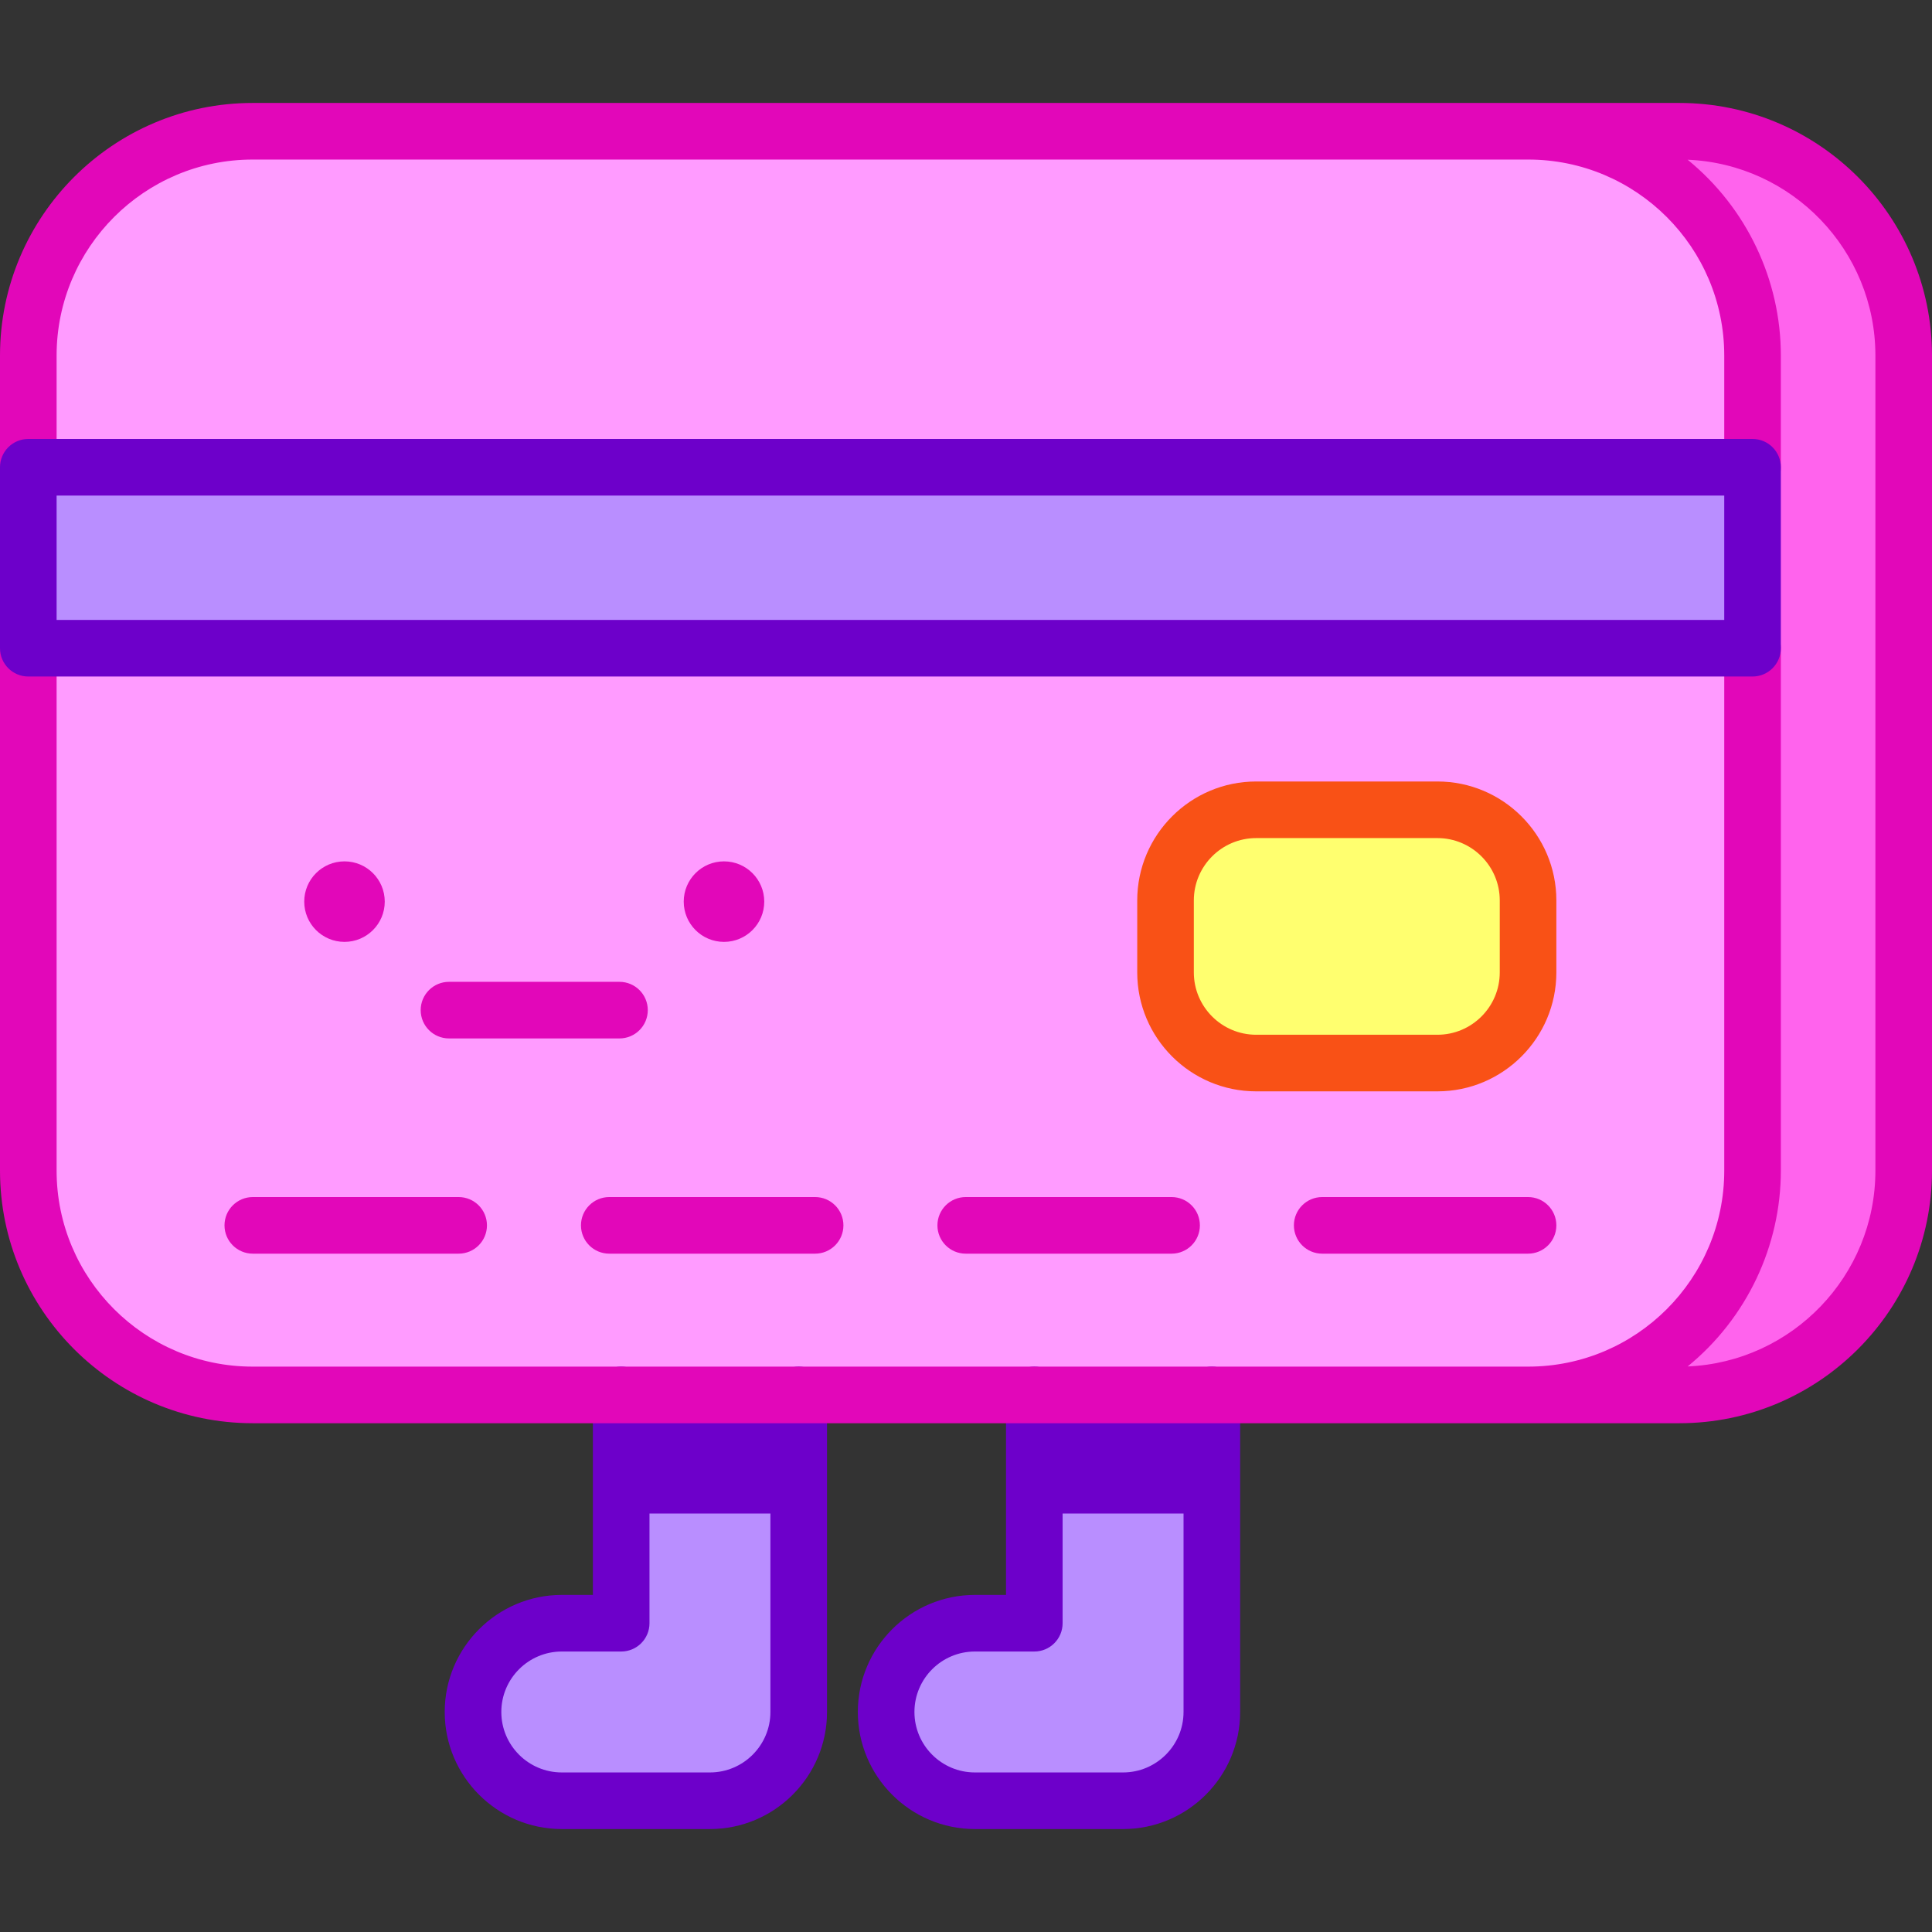 <?xml version="1.0" encoding="UTF-8"?> <svg xmlns="http://www.w3.org/2000/svg" id="Capa_1" height="512" viewBox="0 0 512 512" width="512"><rect x="0" y="0" width="512" height="512" fill="#333333" stroke="none"/> <g> <g> <path d="m321.149 369.669v84.024c0 12.992-10.532 23.524-23.524 23.524h-39.266c-12.992 0-23.524-10.532-23.524-23.524s10.532-23.524 23.524-23.524h15.743v-60.5z" fill="#b98eff"></path> </g> <g> <path d="m211.668 369.669v84.024c0 12.992-10.532 23.524-23.524 23.524h-39.266c-12.992 0-23.524-10.532-23.524-23.524s10.532-23.524 23.524-23.524h15.743v-60.5z" fill="#b98eff"></path> </g> <path d="m464.444 171.784v138.442c0 32.836-26.617 59.443-59.443 59.443h-338.048c-32.836 0-59.453-26.607-59.453-59.443v-138.442z" fill="#ff9bff"></path> <path d="m464.444 94.227v29.601h-456.944v-29.601c0-32.826 26.617-59.443 59.453-59.443h338.049c32.826 0 59.442 26.617 59.442 59.443z" fill="#ff9bff"></path> <path d="m504.5 94.227v216c0 32.836-26.617 59.443-59.443 59.443h-40.056c32.826 0 59.443-26.607 59.443-59.443v-216c0-32.826-26.617-59.443-59.443-59.443h40.056c32.826 0 59.443 26.617 59.443 59.443z" fill="#ff63ed"></path> <path d="m7.5 123.828h456.944v47.957h-456.944z" fill="#b98eff"></path> <path d="m380.931 214.602h-48.034c-13.265 0-24.019 10.754-24.019 24.019v19.079c0 13.265 10.754 24.019 24.019 24.019h48.034c13.265 0 24.019-10.754 24.019-24.019v-19.079c0-13.265-10.754-24.019-24.019-24.019z" fill="#ffff6f"></path> <g> <g> <path d="m297.625 484.716h-39.266c-17.106 0-31.023-13.917-31.023-31.023s13.917-31.023 31.023-31.023h8.243v-53c0-4.142 3.358-7.5 7.5-7.5s7.5 3.358 7.5 7.5v60.5c0 4.142-3.358 7.5-7.5 7.5h-15.743c-8.835 0-16.023 7.188-16.023 16.023s7.188 16.023 16.023 16.023h39.266c8.835 0 16.024-7.188 16.024-16.023v-84.024c0-4.142 3.358-7.5 7.5-7.5s7.5 3.358 7.5 7.5v84.024c0 17.106-13.918 31.023-31.024 31.023z" fill="#6d00ca"></path> </g> </g> <g> <g> <path d="m188.145 484.716h-39.266c-17.106 0-31.024-13.917-31.024-31.023s13.917-31.023 31.024-31.023h8.242v-53c0-4.142 3.358-7.5 7.5-7.5s7.5 3.358 7.5 7.5v60.5c0 4.142-3.358 7.5-7.5 7.5h-15.742c-8.835 0-16.024 7.188-16.024 16.023s7.188 16.023 16.024 16.023h39.266c8.835 0 16.023-7.188 16.023-16.023v-84.024c0-4.142 3.358-7.5 7.5-7.5s7.5 3.358 7.5 7.5v84.024c0 17.106-13.917 31.023-31.023 31.023z" fill="#6d00ca"></path> </g> </g> <path d="m164.621 369.669h47.047v31.434h-47.047z" fill="#6d00ca"></path> <path d="m274.102 369.669h47.047v31.434h-47.047z" fill="#6d00ca"></path> <path d="m445.058 27.284c-16.826 0-362.036 0-378.105 0-36.918 0-66.953 30.03-66.953 66.942v29.601c0 4.142 3.358 7.5 7.5 7.5s7.5-3.358 7.5-7.5v-29.601c0-28.641 23.306-51.942 51.953-51.942h338.049c28.641 0 51.942 23.301 51.942 51.942v29.601c0 4.142 3.358 7.5 7.5 7.5s7.5-3.358 7.5-7.5v-29.601c0-20.072-9.079-39.161-24.703-51.897 27.632 1.15 49.759 23.989 49.759 51.897v216c0 27.909-22.127 50.747-49.758 51.897 15.698-12.796 24.703-31.962 24.703-51.897v-138.442c0-4.142-3.358-7.5-7.5-7.5s-7.5 3.358-7.5 7.5v138.442c0 28.641-23.301 51.942-51.942 51.942h-338.05c-28.647.001-51.953-23.301-51.953-51.942v-138.442c0-4.142-3.358-7.5-7.5-7.5s-7.5 3.358-7.5 7.5v138.442c0 36.912 30.035 66.942 66.953 66.942h338.049 40.056c36.912 0 66.942-30.03 66.942-66.942v-216c0-36.912-30.03-66.942-66.942-66.942z" fill="#e207b9"></path> <g> <path d="m464.444 179.284h-456.944c-4.142 0-7.5-3.358-7.5-7.5v-47.957c0-4.142 3.358-7.5 7.5-7.5h456.944c4.142 0 7.5 3.358 7.5 7.5v47.957c0 4.142-3.358 7.5-7.5 7.5zm-449.444-15h441.944v-32.957h-441.944z" fill="#6d00ca"></path> </g> <g> <path d="m380.931 289.219h-48.034c-17.38 0-31.519-14.139-31.519-31.519v-19.079c0-17.38 14.139-31.519 31.519-31.519h48.034c17.38 0 31.52 14.139 31.52 31.519v19.079c-.001 17.379-14.14 31.519-31.52 31.519zm-48.034-67.117c-9.108 0-16.519 7.411-16.519 16.519v19.079c0 9.108 7.411 16.519 16.519 16.519h48.034c9.109 0 16.52-7.411 16.52-16.519v-19.079c0-9.108-7.411-16.519-16.52-16.519z" fill="#f95116"></path> </g> <circle cx="191.865" cy="238.94" fill="#e207b9" r="10.669"></circle> <g> <path d="m164.171 275.196h-45.184c-4.142 0-7.5-3.358-7.5-7.5s3.358-7.5 7.5-7.5h45.184c4.142 0 7.5 3.358 7.5 7.5s-3.358 7.5-7.5 7.5z" fill="#e207b9"></path> </g> <circle cx="91.294" cy="238.94" fill="#e207b9" r="10.669"></circle> <g> <g> <path d="m121.548 332.234h-54.553c-4.142 0-7.5-3.358-7.5-7.5s3.358-7.5 7.5-7.5h54.553c4.142 0 7.5 3.358 7.5 7.5s-3.358 7.5-7.5 7.5z" fill="#e207b9"></path> </g> <g> <path d="m216.016 332.234h-54.554c-4.142 0-7.5-3.358-7.5-7.5s3.358-7.5 7.5-7.5h54.554c4.142 0 7.5 3.358 7.5 7.5s-3.358 7.5-7.5 7.5z" fill="#e207b9"></path> </g> <g> <path d="m310.483 332.234h-54.554c-4.142 0-7.5-3.358-7.5-7.5s3.358-7.5 7.5-7.5h54.554c4.142 0 7.5 3.358 7.5 7.5s-3.358 7.5-7.5 7.5z" fill="#e207b9"></path> </g> <g> <path d="m404.95 332.234h-54.554c-4.142 0-7.5-3.358-7.5-7.5s3.358-7.5 7.5-7.5h54.554c4.142 0 7.5 3.358 7.5 7.5s-3.358 7.5-7.5 7.5z" fill="#e207b9"></path> </g> </g> </g> </svg> 